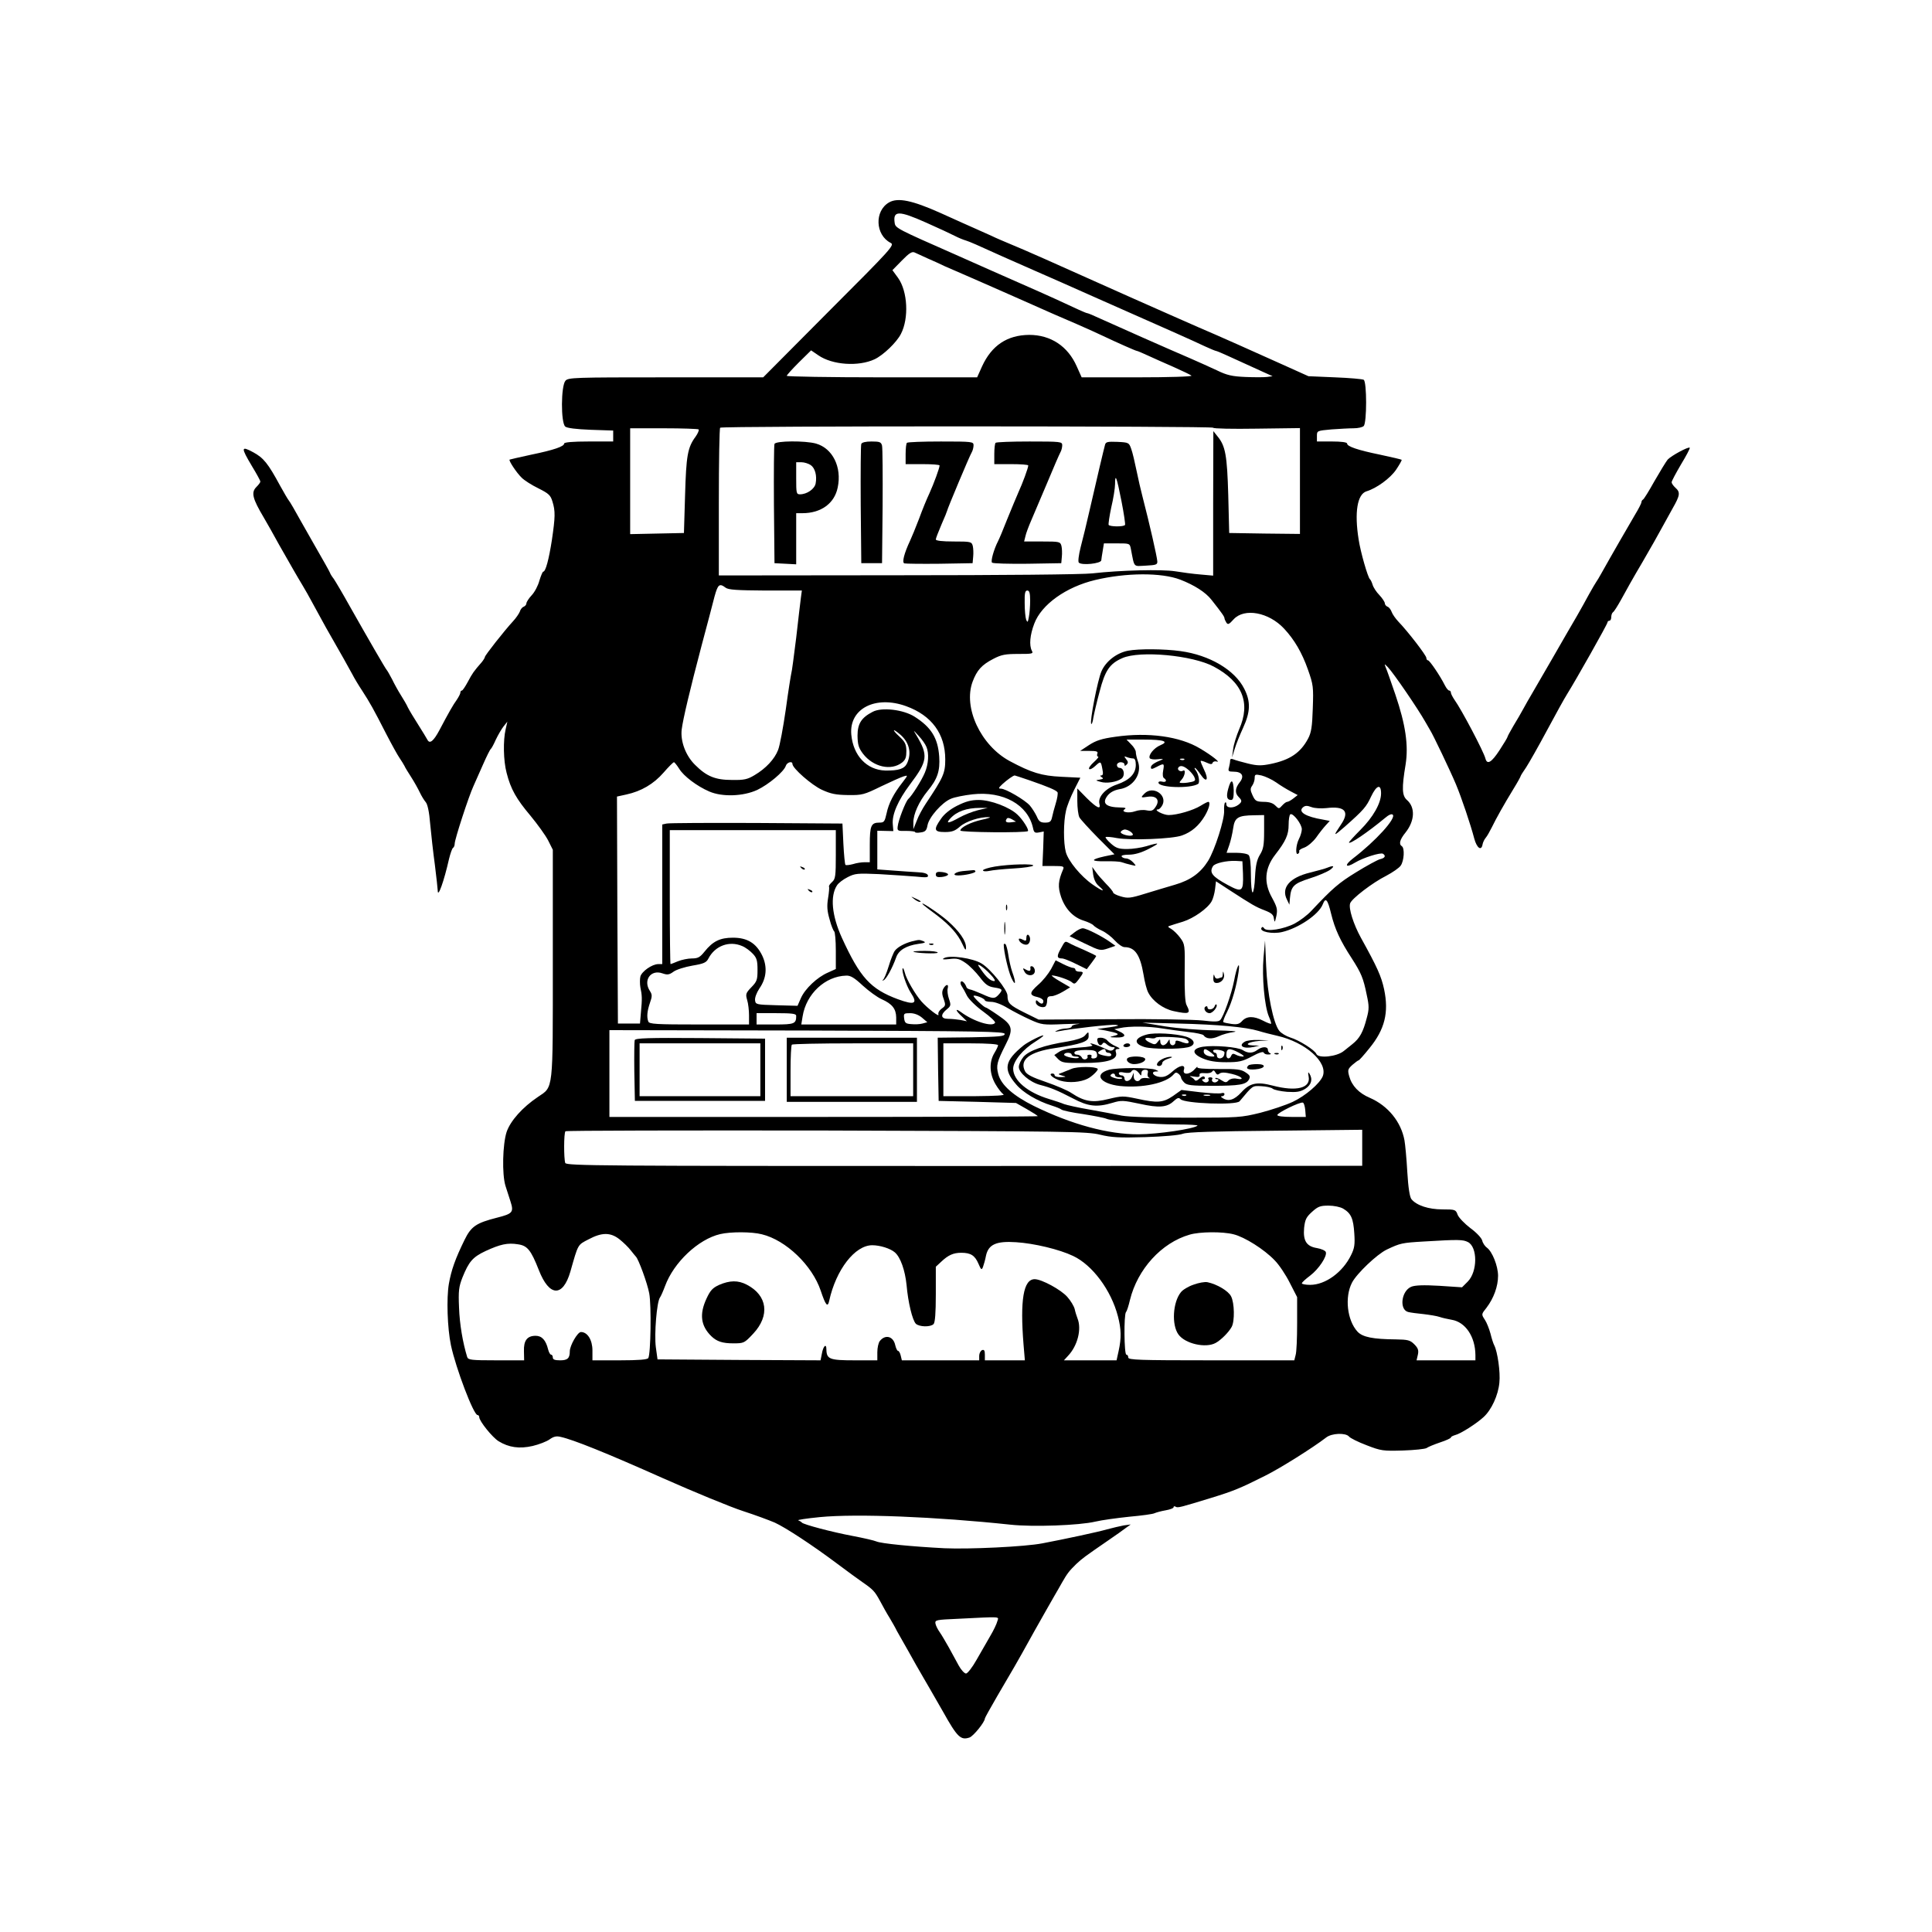 <?xml version="1.0" standalone="no"?>
<!DOCTYPE svg PUBLIC "-//W3C//DTD SVG 20010904//EN"
 "http://www.w3.org/TR/2001/REC-SVG-20010904/DTD/svg10.dtd">
<svg version="1.0" xmlns="http://www.w3.org/2000/svg"
 width="1024pt" height="1024pt" viewBox="0 0 1024 1024"
 preserveAspectRatio="xMidYMid meet">
<g transform="translate(0,1024) scale(0.1,-0.1)"
fill="#000000" stroke="none">
<path d="M4712 9167 c-78 -45 -73 -172 8 -214 23 -11 10 -26 -326 -362 l-349
-351 -516 0 c-487 0 -517 -1 -532 -18 -24 -27 -25 -223 -1 -243 10 -8 57 -14
135 -17 l119 -4 0 -29 0 -29 -130 0 c-84 0 -130 -4 -130 -11 0 -15 -53 -34
-175 -59 -60 -13 -112 -25 -114 -26 -6 -5 37 -70 64 -96 14 -14 53 -39 88 -56
56 -28 65 -37 75 -70 16 -51 15 -82 -3 -205 -16 -102 -33 -167 -46 -167 -3 0
-12 -21 -20 -47 -7 -27 -25 -61 -41 -78 -15 -16 -28 -36 -28 -43 0 -7 -7 -15
-15 -18 -8 -3 -17 -15 -20 -26 -4 -10 -20 -34 -36 -51 -47 -51 -149 -181 -149
-189 0 -4 -8 -17 -17 -28 -42 -48 -49 -58 -73 -103 -14 -26 -28 -47 -32 -47
-5 0 -8 -5 -8 -11 0 -6 -9 -23 -19 -38 -19 -26 -43 -68 -92 -161 -31 -58 -51
-74 -63 -52 -5 9 -27 46 -50 82 -23 36 -47 76 -54 90 -6 14 -23 43 -37 65 -14
22 -35 60 -47 85 -13 25 -26 47 -29 50 -6 6 -97 163 -197 340 -35 63 -73 127
-83 142 -11 14 -19 28 -19 30 0 3 -40 74 -89 159 -48 85 -97 170 -107 189 -11
19 -22 37 -25 40 -3 3 -23 37 -44 75 -65 120 -88 148 -143 178 -65 35 -66 26
-7 -73 25 -41 45 -78 45 -82 0 -5 -9 -17 -21 -29 -29 -29 -21 -61 39 -162 26
-45 51 -89 55 -97 7 -14 26 -47 102 -180 14 -25 37 -63 50 -85 13 -22 35 -60
48 -85 14 -25 37 -67 52 -95 15 -27 32 -59 39 -70 54 -94 111 -195 124 -220 8
-16 31 -55 51 -85 42 -65 59 -95 128 -230 29 -56 61 -114 71 -128 10 -15 22
-34 26 -42 3 -8 20 -35 36 -60 16 -25 36 -61 45 -80 9 -19 23 -42 31 -51 10
-11 19 -52 24 -116 5 -54 16 -152 25 -218 8 -66 15 -127 15 -135 0 -43 33 48
60 168 7 28 16 55 21 58 5 3 9 13 9 23 0 22 74 250 100 306 10 22 33 74 51
115 18 41 36 77 40 80 4 3 16 25 27 50 12 25 30 56 41 70 l20 25 -9 -40 c-14
-60 -12 -167 5 -231 22 -87 52 -139 127 -228 37 -45 79 -103 93 -130 l25 -50
0 -604 c0 -683 4 -650 -79 -706 -82 -55 -146 -127 -166 -186 -21 -65 -25 -223
-6 -285 7 -22 19 -60 27 -84 18 -56 11 -64 -72 -85 -110 -28 -137 -46 -172
-118 -49 -100 -70 -159 -83 -233 -13 -76 -8 -234 11 -325 26 -122 120 -370
141 -370 5 0 9 -5 9 -11 0 -21 70 -108 103 -128 54 -33 110 -41 180 -25 34 8
75 24 90 35 21 15 36 19 59 13 65 -14 242 -85 540 -218 169 -75 361 -154 426
-175 65 -21 140 -49 168 -61 57 -26 198 -118 334 -220 52 -39 111 -82 130 -95
59 -41 66 -49 94 -100 15 -28 37 -68 51 -90 13 -22 31 -53 39 -70 9 -16 24
-43 34 -60 9 -16 40 -70 67 -119 28 -48 59 -103 70 -121 11 -19 44 -76 73
-127 76 -136 94 -153 141 -137 21 8 81 82 81 101 0 3 30 57 66 119 37 63 77
132 90 154 13 22 61 107 106 189 46 81 93 165 105 185 12 20 31 54 43 75 27
47 37 60 75 97 31 29 43 38 168 124 40 27 83 58 96 68 l24 17 -37 -5 c-20 -4
-60 -13 -89 -21 -48 -14 -221 -51 -342 -74 -92 -18 -389 -32 -520 -26 -174 9
-335 25 -360 36 -11 5 -67 18 -125 29 -112 21 -262 61 -270 71 -3 4 -12 9 -19
12 -8 2 43 10 114 17 195 19 616 2 1010 -40 120 -13 365 -4 450 16 33 8 114
19 180 26 66 6 127 14 135 19 9 4 35 11 58 15 23 4 42 11 42 16 0 6 5 7 11 3
12 -7 22 -4 189 47 117 36 154 51 285 117 79 39 254 149 324 203 29 23 103 26
121 5 6 -8 48 -29 93 -46 77 -30 88 -31 193 -28 61 2 117 8 125 13 8 6 40 19
72 30 31 10 57 22 57 26 0 4 10 9 23 13 27 6 112 60 150 95 42 38 78 116 84
183 6 55 -10 164 -27 197 -5 9 -14 37 -20 62 -7 26 -20 59 -30 74 -19 29 -19
29 9 64 38 50 61 113 61 169 0 52 -31 129 -59 149 -10 7 -22 24 -25 38 -4 14
-30 42 -63 66 -30 23 -61 55 -67 70 -10 28 -13 29 -81 29 -73 0 -137 21 -164
54 -9 11 -17 60 -22 144 -4 71 -11 146 -15 168 -18 98 -87 183 -183 225 -59
25 -96 64 -110 115 -9 33 -7 38 17 60 15 13 30 24 33 24 3 0 29 29 57 64 82
100 104 190 78 313 -15 69 -36 116 -123 273 -39 71 -66 155 -57 182 8 25 119
110 191 146 34 18 69 42 77 54 18 25 22 93 6 103 -17 11 -11 35 20 73 49 62
52 133 7 172 -26 23 -28 62 -7 188 16 101 0 211 -54 370 -24 70 -47 136 -52
146 -7 19 -7 19 12 0 32 -34 159 -220 198 -289 9 -16 21 -37 26 -45 15 -23
108 -218 136 -285 30 -71 80 -220 98 -290 14 -51 38 -67 44 -30 2 11 10 27 17
35 7 8 21 33 32 55 24 49 63 119 115 204 21 34 38 65 38 68 0 2 13 23 29 46
15 23 65 111 110 195 45 84 93 171 107 193 47 75 214 371 214 380 0 5 5 9 10
9 6 0 10 9 10 19 0 11 4 22 9 26 6 3 25 34 44 68 18 34 68 123 112 197 43 74
89 155 102 180 14 25 40 72 58 105 40 70 42 86 15 110 -11 10 -20 23 -20 29 0
6 23 49 50 95 28 46 49 86 46 88 -7 7 -99 -43 -117 -63 -9 -11 -40 -62 -70
-114 -29 -52 -56 -96 -61 -98 -4 -2 -8 -8 -8 -14 0 -5 -15 -35 -34 -66 -30
-51 -126 -217 -179 -312 -10 -19 -23 -39 -27 -45 -4 -5 -21 -35 -38 -65 -16
-30 -45 -82 -64 -115 -20 -33 -77 -133 -129 -223 -52 -89 -103 -177 -113 -195
-11 -18 -29 -50 -41 -72 -12 -22 -36 -64 -54 -93 -17 -29 -31 -55 -31 -58 0
-3 -19 -35 -42 -70 -43 -66 -66 -79 -75 -44 -9 36 -127 260 -164 311 -10 15
-19 32 -19 38 0 6 -4 11 -9 11 -5 0 -15 12 -23 28 -26 52 -81 132 -89 132 -5
0 -9 6 -9 13 0 13 -97 139 -148 192 -16 17 -32 40 -36 52 -4 11 -13 24 -21 27
-8 3 -15 11 -15 18 0 7 -13 27 -29 44 -16 16 -32 41 -36 55 -4 13 -10 26 -14
29 -11 9 -50 144 -60 211 -23 144 -7 240 42 255 53 16 126 69 157 115 18 27
31 50 29 52 -2 2 -53 14 -114 27 -122 25 -175 44 -175 59 0 7 -31 11 -80 11
l-80 0 0 29 c0 28 1 28 77 35 42 3 95 6 118 6 22 0 46 5 53 12 17 17 17 234 0
245 -7 4 -76 10 -153 13 l-140 6 -140 63 c-160 72 -334 150 -440 195 -85 37
-188 83 -360 159 -444 199 -564 252 -630 279 -38 16 -88 37 -110 48 -22 10
-60 27 -85 38 -25 11 -108 48 -185 83 -150 67 -226 83 -273 56z m199 -108 c63
-28 130 -59 149 -69 19 -10 46 -21 60 -25 22 -7 54 -21 195 -85 22 -10 99 -44
170 -75 72 -31 211 -93 310 -137 470 -208 500 -221 592 -264 28 -13 55 -24 58
-24 3 0 30 -11 58 -24 99 -45 162 -74 202 -92 l40 -18 -30 -4 c-16 -2 -68 -2
-115 0 -69 3 -97 9 -150 35 -36 17 -99 45 -140 63 -117 50 -408 179 -478 211
-34 16 -65 29 -69 29 -4 0 -25 9 -47 19 -68 32 -164 76 -301 136 -71 31 -148
65 -170 75 -22 10 -103 46 -180 80 -309 136 -319 141 -323 168 -10 67 21 67
169 1z m4 -188 c28 -12 68 -30 90 -41 22 -10 74 -32 115 -50 41 -18 156 -68
255 -112 221 -98 218 -97 335 -147 52 -23 113 -50 135 -61 76 -36 175 -80 181
-80 3 0 29 -11 57 -24 29 -13 90 -41 137 -61 47 -21 89 -41 95 -46 5 -5 -117
-9 -287 -9 l-295 0 -26 58 c-47 107 -138 167 -252 167 -117 -1 -199 -56 -250
-167 l-26 -58 -505 0 c-277 0 -504 4 -504 8 0 4 29 36 64 71 l65 64 38 -26
c75 -52 214 -61 299 -21 46 22 116 89 139 134 43 83 36 225 -15 297 l-30 41
50 51 c38 39 54 49 67 43 10 -5 41 -18 68 -31z m1515 -898 c0 -5 103 -7 230
-5 l230 3 0 -281 0 -280 -187 2 -188 3 -5 200 c-6 212 -15 261 -56 311 l-23
29 -1 -383 0 -383 -67 6 c-38 3 -98 11 -134 17 -70 11 -290 6 -439 -11 -49 -6
-488 -10 -1032 -10 l-948 -1 0 388 c0 214 3 392 7 395 9 10 2613 9 2613 0z
m-2727 -9 c3 -4 -4 -21 -16 -38 -43 -58 -50 -102 -56 -311 l-6 -200 -142 -3
-143 -3 0 281 0 280 178 0 c98 0 181 -3 185 -6z m2552 -796 c75 -29 135 -67
166 -107 57 -72 69 -90 69 -98 0 -4 5 -15 10 -23 8 -12 14 -10 39 18 57 61
186 37 267 -50 55 -59 95 -128 126 -216 29 -82 30 -93 26 -207 -3 -97 -8 -128
-25 -160 -40 -75 -96 -113 -198 -134 -49 -10 -71 -10 -120 2 -33 8 -68 18 -77
22 -12 5 -18 3 -18 -6 0 -8 -3 -24 -6 -36 -6 -20 -3 -23 24 -23 45 0 59 -23
33 -56 -25 -31 -27 -57 -6 -78 19 -19 19 -26 -2 -42 -26 -19 -63 -18 -63 3 0
9 -3 13 -7 9 -4 -4 -6 -23 -5 -43 3 -44 -49 -208 -85 -266 -40 -64 -93 -102
-175 -126 -40 -12 -112 -33 -160 -48 -77 -24 -91 -25 -128 -14 -22 6 -40 16
-40 20 0 5 -17 26 -38 47 -21 22 -46 50 -55 64 l-18 25 5 -40 c4 -26 14 -48
31 -62 38 -33 19 -28 -34 9 -62 43 -129 124 -142 172 -13 49 -13 159 1 219 5
25 25 74 43 110 l33 65 -101 5 c-105 5 -159 22 -273 83 -154 83 -248 284 -197
421 23 61 48 89 110 121 42 22 63 26 132 26 75 0 81 1 72 17 -15 29 -10 84 13
144 38 101 168 194 323 231 164 39 350 40 450 2z m-2409 -43 c15 -11 58 -14
212 -15 l192 0 -5 -37 c-3 -21 -14 -117 -25 -213 -12 -96 -23 -181 -26 -189
-2 -8 -16 -93 -29 -190 -14 -97 -32 -194 -41 -216 -19 -49 -65 -98 -124 -133
-38 -23 -56 -27 -120 -26 -89 0 -135 19 -196 80 -50 49 -78 125 -71 187 7 56
43 208 106 447 29 107 59 223 68 258 18 65 26 72 59 47z m1614 -69 c0 -29 -3
-68 -7 -87 -5 -28 -7 -30 -14 -14 -4 11 -8 50 -8 88 -1 53 2 67 14 67 11 0 15
-13 15 -54z m-657 -559 c135 -49 207 -147 207 -282 0 -74 -10 -95 -104 -236
-16 -24 -38 -64 -47 -89 l-18 -45 0 35 c-1 44 30 112 75 167 53 64 67 107 62
183 -7 98 -42 155 -130 211 -59 38 -175 52 -223 26 -60 -31 -80 -63 -80 -127
1 -48 6 -64 29 -95 55 -71 150 -92 208 -46 18 15 22 28 22 62 -1 36 -8 48 -38
76 -40 37 -36 45 5 10 48 -41 62 -97 37 -152 -14 -30 -44 -40 -116 -39 -98 3
-170 79 -180 191 -12 137 128 209 291 150z m107 -215 c15 -35 11 -92 -8 -137
-17 -41 -68 -122 -88 -140 -14 -13 -53 -113 -56 -145 -3 -24 0 -25 45 -24 26
0 47 -3 47 -6 0 -4 13 -5 30 -2 24 3 31 10 36 38 8 43 76 120 123 140 20 9 72
19 116 24 162 18 293 -55 320 -178 5 -25 10 -28 32 -24 l25 5 -3 -92 -4 -91
59 0 c52 0 57 -2 51 -17 -27 -63 -29 -93 -11 -147 22 -64 65 -109 121 -126 22
-7 45 -18 50 -24 6 -7 26 -20 46 -29 20 -9 51 -33 68 -52 17 -19 40 -35 51
-35 55 0 83 -40 101 -146 6 -38 17 -81 25 -95 23 -45 79 -86 134 -98 84 -18
93 -14 69 32 -8 14 -11 74 -10 172 2 147 1 151 -24 185 -14 19 -36 40 -48 47
-17 9 -19 13 -7 16 8 3 40 13 70 22 57 18 131 70 152 108 7 12 15 41 18 64 l5
42 72 -47 c120 -78 139 -89 186 -107 36 -14 47 -23 49 -44 4 -23 5 -21 13 14
7 35 4 47 -23 97 -45 80 -39 156 17 228 56 72 71 106 71 158 0 28 4 53 9 56
14 9 61 -52 61 -79 0 -12 -7 -36 -15 -51 -17 -33 -20 -89 -5 -79 6 4 8 10 6
14 -3 4 10 13 28 19 18 7 45 30 62 53 16 23 39 52 51 65 l21 23 -36 7 c-91 15
-134 41 -106 65 12 10 22 10 46 1 16 -6 51 -8 78 -5 99 12 125 -18 77 -88 -42
-63 -41 -64 19 -12 103 91 116 107 141 161 29 61 53 69 53 17 0 -52 -42 -126
-110 -194 -33 -33 -60 -63 -60 -66 0 -14 101 55 189 128 22 19 37 25 43 19 19
-19 -91 -140 -211 -232 -48 -37 -40 -53 11 -22 43 26 135 55 148 47 17 -11 11
-23 -16 -29 -14 -4 -71 -35 -126 -69 -93 -57 -125 -85 -237 -204 -21 -23 -61
-53 -89 -68 -58 -30 -150 -45 -162 -25 -5 8 -10 9 -14 2 -12 -20 57 -34 109
-22 87 20 195 93 216 147 15 39 26 26 44 -49 20 -82 48 -143 110 -238 50 -78
61 -104 79 -193 13 -59 13 -76 0 -123 -19 -74 -37 -107 -76 -138 -18 -14 -39
-31 -45 -36 -37 -31 -136 -41 -146 -16 -8 20 -91 73 -138 87 -22 7 -49 23 -59
36 -31 40 -63 195 -69 342 l-6 136 -8 -90 c-9 -102 5 -257 28 -312 9 -20 14
-38 12 -39 -2 -2 -21 5 -42 16 -50 26 -87 25 -111 -1 -15 -17 -27 -20 -57 -16
-21 3 -41 7 -43 10 -3 3 6 27 20 54 26 52 50 136 61 213 9 65 -10 29 -24 -48
-14 -71 -56 -191 -74 -209 -9 -9 -33 -9 -92 -2 -44 5 -258 9 -475 7 l-395 -2
-77 38 c-76 38 -88 49 -88 89 0 30 -89 141 -137 170 -47 29 -168 46 -199 29
-13 -7 -6 -9 29 -5 40 5 53 1 85 -21 21 -14 54 -48 75 -75 30 -40 45 -50 77
-55 45 -7 47 -11 23 -38 -21 -23 -30 -23 -89 4 -27 12 -56 23 -64 24 -8 2 -16
7 -17 11 -8 22 -23 37 -30 30 -4 -4 -2 -16 5 -25 6 -9 19 -32 28 -51 10 -18
47 -55 86 -83 37 -27 66 -54 62 -59 -14 -24 -114 7 -181 57 -32 23 -29 8 5
-23 l27 -26 -34 7 c-18 3 -48 6 -66 6 -39 0 -42 22 -6 51 21 17 22 22 11 54
-7 20 -10 45 -7 56 7 25 -9 24 -23 -1 -8 -15 -8 -30 2 -55 11 -33 10 -36 -11
-51 -13 -10 -20 -22 -17 -31 7 -17 -58 33 -90 69 -32 36 -81 120 -88 152 -4
15 -9 27 -11 24 -9 -9 18 -92 42 -129 39 -59 22 -68 -68 -35 -145 54 -200 114
-297 326 -53 117 -63 220 -26 277 8 13 33 32 57 44 39 20 52 21 167 16 69 -4
156 -10 194 -13 57 -6 68 -5 64 7 -3 9 -22 15 -54 16 -27 2 -86 5 -131 9 l-83
6 0 102 0 103 43 -1 42 -1 -3 36 c-5 52 28 127 91 211 95 126 98 154 33 263
-17 28 -17 28 13 -5 18 -19 36 -45 41 -58z m-1310 -117 c24 -39 94 -92 159
-120 69 -30 180 -26 254 8 61 29 142 97 152 128 6 19 35 27 35 10 0 -23 102
-112 156 -137 48 -22 74 -27 139 -28 75 -1 85 2 175 46 52 25 106 49 119 53
24 7 24 7 -5 -31 -48 -61 -74 -112 -85 -165 -10 -44 -13 -49 -38 -49 -44 0
-51 -16 -51 -117 l0 -93 -28 0 c-15 0 -43 -4 -61 -10 -19 -5 -37 -7 -40 -4 -3
2 -8 53 -11 112 l-5 107 -455 3 c-250 1 -465 0 -477 -3 l-23 -5 0 -370 0 -370
-21 0 c-33 0 -88 -39 -95 -66 -3 -13 -3 -39 0 -57 9 -42 10 -60 3 -132 l-5
-60 -59 0 -58 0 -3 602 -2 601 50 11 c78 17 144 55 197 116 26 30 51 55 55 55
3 0 16 -16 28 -35z m3164 -72 c22 -16 57 -37 78 -48 l36 -19 -23 -18 c-13 -10
-27 -18 -33 -18 -5 0 -17 -9 -26 -19 -17 -19 -18 -19 -37 0 -13 13 -33 19 -61
19 -39 1 -45 4 -59 34 -13 28 -13 37 -2 52 7 10 13 28 13 40 0 20 3 21 36 14
20 -5 55 -21 78 -37z m-1307 11 c101 -35 140 -52 148 -63 3 -6 -1 -32 -9 -58
-8 -26 -17 -60 -20 -75 -5 -23 -12 -28 -37 -28 -24 0 -33 6 -44 33 -8 17 -25
44 -37 58 -27 30 -128 89 -153 89 -15 0 -13 4 8 24 24 22 56 45 65 46 2 0 38
-12 79 -26z m1243 -271 c0 -73 -4 -94 -22 -123 -16 -26 -23 -56 -26 -117 -2
-46 -8 -83 -13 -83 -5 0 -9 42 -9 93 0 59 -4 97 -12 105 -7 7 -36 12 -65 12
l-52 0 14 40 c8 23 17 63 21 90 8 57 25 68 112 69 l52 1 0 -87z m-2270 -121
c0 -116 -2 -131 -20 -147 -11 -10 -18 -20 -16 -24 2 -3 0 -31 -5 -61 -7 -42
-5 -69 8 -113 8 -32 20 -60 24 -63 5 -3 9 -49 9 -103 l0 -97 -42 -19 c-56 -24
-121 -85 -143 -135 l-18 -41 -111 3 c-108 3 -111 4 -114 26 -2 14 8 40 23 63
38 54 43 115 15 174 -32 66 -79 95 -155 95 -69 0 -107 -19 -151 -74 -24 -30
-35 -36 -67 -36 -21 0 -54 -7 -74 -15 -19 -8 -37 -15 -39 -15 -2 0 -4 160 -4
355 l0 355 440 0 440 0 0 -128z m2158 -102 c3 -96 -4 -102 -80 -61 -83 45
-100 66 -79 100 10 16 71 30 121 28 l35 -2 3 -65z m-2655 -384 c18 -7 43 -26
57 -41 21 -22 25 -37 25 -85 0 -53 -3 -62 -32 -92 -30 -31 -32 -37 -23 -68 6
-19 10 -56 10 -82 l0 -48 -264 0 c-231 0 -265 2 -270 16 -9 24 -6 55 9 99 12
34 12 43 0 62 -38 57 4 116 66 94 26 -9 36 -8 59 9 15 11 60 25 100 32 60 10
74 16 85 38 35 67 110 95 178 66z m1316 -150 c21 -22 29 -36 20 -36 -19 1 -40
19 -68 59 -21 29 -21 32 -5 23 10 -6 35 -26 53 -46z m-676 -60 c32 -29 77 -62
100 -72 56 -25 76 -51 77 -96 l0 -38 -251 0 -252 0 7 43 c19 119 119 213 231
216 23 1 43 -11 88 -53z m647 -78 c0 -4 15 -8 33 -8 20 0 55 -13 88 -33 30
-18 83 -45 118 -61 62 -28 70 -29 180 -24 64 2 99 3 79 1 -21 -2 -38 -8 -38
-14 0 -5 -12 -9 -27 -10 -16 0 -37 -5 -48 -10 -17 -8 -17 -9 5 -5 77 15 276
37 303 34 24 -3 15 -6 -33 -13 l-65 -9 45 -8 c69 -14 79 -20 45 -28 -28 -7
-27 -8 13 -9 48 -1 55 14 15 32 l-27 12 30 6 c48 11 154 10 224 -2 36 -6 98
-14 139 -19 40 -4 76 -12 80 -17 13 -20 44 -22 79 -6 20 10 57 20 82 23 27 4
-14 7 -100 9 -84 1 -195 10 -265 21 l-120 20 190 -5 c213 -5 358 -19 425 -39
25 -8 70 -19 100 -26 149 -34 269 -140 241 -214 -16 -39 -91 -104 -159 -136
-36 -17 -114 -43 -172 -58 -102 -25 -114 -26 -390 -26 -177 0 -308 4 -345 11
-33 7 -109 21 -170 32 -60 10 -121 24 -135 29 -14 6 -50 18 -80 27 -115 35
-190 99 -190 161 0 40 52 103 119 144 22 14 41 28 41 31 0 8 -81 -33 -105 -52
-101 -82 -109 -126 -39 -207 36 -43 112 -88 189 -112 22 -7 45 -16 51 -21 6
-5 57 -16 115 -24 57 -9 113 -20 124 -25 29 -13 246 -30 376 -30 62 0 110 -3
106 -6 -16 -17 -212 -46 -312 -46 -161 -1 -355 52 -555 150 -109 54 -174 111
-189 169 -12 45 -7 65 38 154 44 86 39 105 -39 158 -33 23 -62 41 -65 41 -9 0
-65 53 -65 61 0 4 14 2 30 -4 17 -6 30 -15 30 -19z m-1000 -82 c0 -42 -9 -46
-111 -46 l-99 0 0 30 0 30 105 0 c84 0 105 -3 105 -14z m667 -10 l28 -24 -26
-7 c-14 -4 -41 -5 -60 -3 -29 2 -34 7 -37 31 -3 25 -1 27 32 27 22 0 45 -9 63
-24z m438 -86 c0 -13 -28 -15 -178 -18 l-177 -2 2 -168 3 -167 205 -5 205 -6
58 -33 c31 -18 57 -34 57 -37 0 -2 -511 -4 -1135 -4 l-1135 0 0 230 0 230
1048 -2 c923 -3 1047 -5 1047 -18z m-35 -60 c0 -5 -9 -24 -20 -42 -28 -47 -26
-109 6 -164 14 -24 33 -48 42 -54 12 -6 -38 -9 -150 -10 l-168 0 0 140 0 140
145 0 c88 0 145 -4 145 -10z m1628 -343 l3 -37 -75 0 c-46 0 -76 4 -76 10 0
12 119 70 135 66 6 -1 11 -19 13 -39z m-1088 -131 c62 -15 103 -17 240 -13 94
3 180 10 200 18 25 9 161 13 493 16 l457 5 0 -96 0 -95 -2109 -1 c-1924 0
-2109 1 -2115 16 -8 22 -8 159 1 168 4 4 626 5 1383 4 1285 -4 1380 -5 1450
-22z m1289 -392 c42 -25 54 -52 59 -131 4 -59 1 -79 -17 -115 -44 -91 -136
-158 -217 -158 -24 0 -44 4 -44 8 0 5 20 23 44 41 46 35 91 103 83 125 -3 8
-24 17 -47 21 -56 9 -74 39 -68 107 5 44 11 57 42 85 31 28 43 33 87 33 29 0
63 -7 78 -16z m-3081 -136 c128 -31 267 -165 312 -299 26 -78 37 -91 45 -53
36 164 136 294 228 294 41 0 96 -17 120 -38 30 -26 54 -95 62 -173 8 -93 31
-186 49 -205 18 -17 77 -19 94 -2 8 8 12 58 12 158 l0 146 28 26 c38 36 65 48
107 48 50 0 72 -14 91 -58 14 -33 17 -35 24 -17 4 11 12 38 16 60 13 59 54 78
159 71 96 -6 230 -38 303 -73 102 -48 201 -181 237 -319 18 -69 19 -115 4
-184 l-11 -50 -139 0 -140 0 21 23 c51 53 74 142 51 199 -5 13 -12 35 -15 50
-4 15 -21 44 -39 64 -33 38 -136 94 -173 94 -60 0 -78 -111 -59 -347 l7 -83
-106 0 -106 0 0 30 c0 22 -4 28 -15 24 -8 -4 -15 -17 -15 -30 l0 -24 -205 0
-205 0 -6 25 c-3 14 -10 25 -14 25 -5 0 -11 14 -15 30 -10 48 -53 59 -82 22
-7 -9 -13 -35 -13 -59 l0 -43 -121 0 c-132 0 -148 6 -149 58 0 34 -17 18 -24
-23 l-7 -35 -432 2 -432 3 -9 65 c-9 68 5 241 22 263 5 7 17 34 27 61 46 125
176 248 292 275 55 13 167 13 221 -1z m2500 0 c58 -14 163 -80 218 -138 23
-23 59 -77 80 -119 l39 -76 0 -140 c0 -77 -3 -152 -8 -167 l-7 -28 -440 0
c-384 0 -440 2 -440 15 0 8 -4 15 -10 15 -12 0 -14 212 -2 226 5 5 14 34 21
64 40 163 167 303 316 346 53 16 175 17 233 2z m-3254 -27 c20 -16 47 -42 59
-58 12 -15 24 -30 27 -33 14 -13 61 -141 71 -195 12 -63 8 -322 -5 -343 -5 -8
-49 -12 -152 -12 l-144 0 0 52 c0 56 -26 98 -61 98 -18 0 -59 -72 -59 -102 0
-37 -12 -48 -51 -48 -28 0 -39 4 -39 15 0 8 -4 15 -9 15 -5 0 -12 12 -16 28
-12 49 -33 72 -66 72 -45 0 -64 -25 -62 -82 l1 -48 -148 0 c-133 0 -149 2
-154 18 -23 75 -40 173 -43 261 -4 90 -1 111 18 160 34 84 54 108 122 140 78
36 117 45 172 36 50 -7 69 -30 111 -137 55 -141 127 -145 167 -8 42 148 38
141 96 171 71 38 117 38 165 0z m4496 -14 c52 -26 52 -157 -1 -210 l-30 -30
-120 8 c-85 5 -129 3 -149 -5 -53 -22 -65 -122 -16 -134 12 -3 49 -8 81 -11
33 -4 71 -10 85 -15 14 -5 42 -11 64 -15 73 -12 125 -89 126 -187 l0 -28 -156
0 -156 0 7 30 c5 23 1 35 -19 55 -22 22 -34 25 -98 26 -121 1 -176 12 -203 41
-55 60 -69 183 -29 260 25 48 132 150 184 175 72 34 79 36 200 43 182 11 204
10 230 -3z m-2494 -2010 c-3 -13 -20 -49 -38 -79 -18 -31 -51 -88 -73 -127
-22 -39 -47 -71 -55 -71 -8 0 -26 19 -39 43 -12 23 -37 67 -53 97 -17 30 -38
66 -48 80 -10 14 -20 34 -22 45 -3 19 4 20 117 25 241 12 218 13 211 -13z"/>
<path d="M4105 7887 c-3 -7 -4 -152 -3 -322 l3 -310 58 -3 57 -3 0 136 0 135
33 0 c99 0 170 52 187 136 23 108 -27 208 -115 233 -57 16 -214 15 -220 -2z
m192 -112 c23 -16 34 -56 26 -98 -6 -29 -46 -57 -83 -57 -19 0 -20 6 -20 85
l0 85 28 0 c15 0 37 -7 49 -15z"/>
<path d="M4565 7887 c-3 -7 -4 -152 -3 -322 l3 -310 55 0 55 0 3 300 c1 165 0
310 -3 323 -5 19 -12 22 -56 22 -31 0 -51 -5 -54 -13z"/>
<path d="M4807 7893 c-4 -3 -7 -30 -7 -60 l0 -53 90 0 c50 0 90 -3 90 -7 0
-13 -30 -95 -54 -148 -13 -27 -38 -88 -55 -135 -18 -47 -39 -98 -47 -115 -32
-68 -44 -116 -31 -121 7 -2 91 -3 187 -2 l175 3 3 34 c2 19 1 44 -2 57 -6 23
-10 24 -101 24 -62 0 -95 4 -95 11 0 6 14 41 30 79 17 38 30 71 30 73 0 7 118
289 130 309 6 10 10 27 10 38 0 19 -6 20 -173 20 -96 0 -177 -3 -180 -7z"/>
<path d="M5277 7893 c-4 -3 -7 -30 -7 -60 l0 -53 90 0 c50 0 90 -3 90 -7 0
-13 -30 -94 -52 -142 -11 -25 -38 -90 -60 -144 -21 -54 -43 -106 -48 -115 -22
-43 -40 -106 -32 -114 5 -5 89 -7 188 -6 l179 3 3 34 c2 19 1 44 -2 57 -6 23
-10 24 -102 24 l-96 0 7 28 c3 15 17 52 30 82 13 30 51 120 85 200 33 80 65
153 70 162 6 10 10 27 10 38 0 19 -6 20 -173 20 -96 0 -177 -3 -180 -7z"/>
<path d="M5857 7883 c-6 -21 -44 -182 -82 -348 -15 -66 -36 -153 -47 -194 -11
-44 -15 -78 -10 -83 16 -16 117 -5 119 12 1 8 4 32 8 53 l6 37 69 0 c68 0 68
0 74 -30 20 -102 11 -91 79 -88 55 3 62 5 61 23 -2 27 -41 198 -79 345 -8 30
-22 91 -31 135 -9 44 -21 96 -28 115 -12 34 -13 35 -73 38 -52 2 -62 0 -66
-15z m87 -299 c13 -66 21 -122 19 -126 -6 -11 -81 -10 -87 0 -2 4 4 46 14 93
11 46 20 102 20 123 0 61 9 38 34 -90z"/>
<path d="M5978 6791 c-60 -12 -117 -56 -140 -109 -20 -45 -64 -270 -54 -279 3
-3 8 12 11 33 4 22 18 83 33 138 29 113 54 149 121 178 93 41 372 15 484 -45
152 -81 197 -192 135 -332 -14 -33 -29 -80 -32 -105 l-6 -45 14 45 c7 25 28
76 45 113 39 85 40 139 6 206 -50 100 -184 179 -338 200 -86 12 -221 13 -279
2z"/>
<path d="M5912 6335 c-73 -10 -103 -20 -140 -44 l-47 -31 49 0 c39 0 47 -3 42
-15 -3 -8 -1 -15 4 -15 6 0 -4 -13 -22 -29 -18 -16 -30 -33 -25 -37 4 -4 18 3
32 16 29 27 30 26 38 -17 5 -23 3 -33 -6 -33 -8 0 -7 -3 2 -9 11 -7 9 -10 -10
-13 -24 -4 -24 -4 4 -12 32 -10 86 -1 111 17 21 16 14 57 -10 57 -8 0 -14 7
-14 15 0 8 9 15 20 15 11 0 20 -5 20 -12 0 -9 3 -9 12 0 8 8 8 15 -3 28 -12
16 -12 17 4 11 10 -4 25 -7 33 -7 9 0 14 -11 14 -34 0 -47 -33 -81 -100 -104
-60 -20 -102 -66 -93 -102 9 -33 -13 -23 -67 30 l-50 51 0 -66 c0 -37 5 -75
11 -87 6 -11 50 -59 98 -108 l88 -88 -53 -11 c-76 -17 -74 -27 4 -26 37 1 76
-1 87 -5 11 -4 33 -10 50 -14 29 -7 29 -7 11 13 -11 12 -27 21 -37 21 -10 0
-21 5 -24 10 -4 6 11 10 38 10 30 0 65 10 104 30 65 33 62 37 -11 15 -27 -8
-73 -15 -102 -15 -45 0 -59 5 -86 29 -18 16 -31 32 -28 34 3 3 30 1 60 -5 72
-13 294 -5 345 14 51 18 90 52 121 104 23 39 31 74 18 74 -4 0 -22 -9 -41 -21
-39 -24 -124 -49 -169 -49 -28 0 -84 29 -56 30 7 0 17 11 24 25 24 54 -53 102
-96 59 -22 -22 -20 -23 17 -17 46 7 66 -17 43 -52 -14 -22 -22 -25 -49 -20
-18 4 -45 1 -61 -5 -33 -12 -78 -4 -55 11 10 6 3 9 -21 9 -79 1 -102 22 -69
64 14 17 35 28 62 33 74 11 122 83 98 148 -6 17 -11 39 -11 49 0 9 -11 28 -25
41 l-24 25 92 0 c106 0 135 -10 87 -30 -34 -14 -65 -53 -56 -69 4 -5 23 -8 44
-5 20 2 30 2 22 -2 -41 -16 -60 -29 -60 -41 0 -11 5 -11 30 2 40 21 42 20 35
-19 -4 -20 -2 -36 4 -40 18 -12 12 -24 -9 -19 -11 3 -20 1 -20 -5 0 -27 168
-33 210 -7 11 7 3 53 -13 73 -5 6 -7 12 -4 12 4 0 17 -16 31 -36 32 -47 44
-26 17 28 -11 23 -19 43 -17 45 2 2 16 -2 31 -9 22 -10 29 -10 32 -1 3 7 12 9
21 7 26 -9 -25 32 -88 69 -106 64 -274 87 -448 62z m365 -121 c-3 -3 -12 -4
-19 -1 -8 3 -5 6 6 6 11 1 17 -2 13 -5z m19 -52 c12 -9 27 -27 33 -38 9 -19 7
-23 -12 -28 -12 -3 -33 -6 -46 -6 -23 0 -23 1 -8 18 18 20 23 57 7 47 -13 -8
-32 4 -25 16 9 14 27 11 51 -9z m-296 -350 c-16 -6 -60 7 -60 17 0 5 8 11 18
14 19 4 60 -25 42 -31z"/>
<path d="M6510 6060 c-12 -43 -7 -60 15 -60 11 0 14 13 14 50 -2 60 -14 65
-29 10z"/>
<path d="M5074 5970 c-38 -19 -69 -44 -86 -69 -41 -58 -38 -71 20 -71 38 0 54
6 80 29 32 28 105 52 155 50 12 0 -6 -7 -40 -14 -58 -13 -112 -40 -113 -57 0
-10 348 -13 358 -3 7 7 -27 61 -55 87 -42 40 -142 78 -206 78 -40 0 -69 -8
-113 -30z m110 -24 c-28 -7 -72 -24 -99 -39 -57 -32 -75 -34 -49 -6 34 38 86
57 159 57 l40 0 -51 -12z m178 -64 c-27 -4 -37 2 -27 17 4 8 13 7 28 -1 l22
-13 -23 -3z"/>
<path d="M5273 5647 c-35 -6 -63 -15 -63 -20 0 -5 14 -7 33 -3 17 4 76 10 130
13 54 3 100 10 103 15 7 11 -124 8 -203 -5z"/>
<path d="M7035 5641 c-11 -5 -53 -16 -92 -26 -107 -26 -154 -80 -122 -143 l13
-27 3 35 c6 64 20 77 107 105 45 14 92 35 106 45 26 20 20 25 -15 11z"/>
<path d="M5103 5623 c-41 -4 -62 -23 -25 -23 37 0 92 13 92 21 0 5 -6 8 -12 7
-7 -1 -32 -3 -55 -5z"/>
<path d="M4960 5605 c0 -12 8 -16 33 -13 17 2 32 8 32 13 0 6 -15 11 -32 13
-25 3 -33 -1 -33 -13z"/>
<path d="M4844 5476 c11 -9 24 -16 30 -16 12 0 7 5 -24 19 -24 11 -24 11 -6
-3z"/>
<path d="M4895 5443 c6 -5 36 -29 68 -52 71 -54 114 -102 138 -155 15 -33 19
-36 19 -17 0 34 -34 84 -96 139 -43 39 -164 119 -129 85z"/>
<path d="M5332 5430 c0 -14 2 -19 5 -12 2 6 2 18 0 25 -3 6 -5 1 -5 -13z"/>
<path d="M5323 5320 c0 -30 2 -43 4 -27 2 15 2 39 0 55 -2 15 -4 2 -4 -28z"/>
<path d="M5696 5299 l-27 -21 81 -39 c79 -38 82 -39 122 -26 l40 14 -28 20
c-45 32 -127 73 -145 73 -9 0 -28 -9 -43 -21z"/>
<path d="M5440 5270 c0 -18 -3 -19 -20 -10 -11 6 -20 7 -20 2 0 -16 29 -34 45
-28 17 6 20 41 5 51 -5 3 -10 -3 -10 -15z"/>
<path d="M4835 5251 c-39 -10 -77 -30 -92 -50 -7 -9 -22 -46 -33 -83 -11 -36
-25 -69 -30 -71 -6 -3 -5 -4 2 -3 13 2 47 63 68 122 13 38 54 62 116 71 37 5
43 8 29 14 -23 9 -22 9 -60 0z"/>
<path d="M5622 5211 c-22 -39 -21 -51 7 -51 9 0 42 -13 74 -29 l57 -28 25 33
c14 18 25 35 25 37 0 2 -28 16 -62 31 -35 15 -71 31 -80 37 -24 12 -22 14 -46
-30z"/>
<path d="M4928 5233 c7 -3 16 -2 19 1 4 3 -2 6 -13 5 -11 0 -14 -3 -6 -6z"/>
<path d="M5320 5233 c0 -36 24 -139 40 -175 23 -50 27 -29 5 31 -8 23 -17 64
-21 92 -4 27 -11 52 -15 55 -5 3 -9 2 -9 -3z"/>
<path d="M4841 5196 c10 -8 129 -13 129 -5 0 5 -30 9 -67 9 -36 0 -64 -2 -62
-4z"/>
<path d="M5571 5104 c-14 -25 -44 -63 -69 -84 -47 -42 -48 -55 -2 -65 17 -4
30 -13 30 -21 0 -17 -12 -18 -28 -2 -9 9 -12 8 -12 -4 0 -18 33 -33 50 -23 5
3 10 17 10 31 0 18 5 24 23 24 12 0 39 11 61 24 l38 23 -53 31 c-30 17 -49 32
-44 32 23 0 91 -23 106 -36 13 -12 18 -10 37 16 27 36 27 40 2 40 -11 0 -20 5
-20 10 0 6 -6 10 -13 10 -7 0 -30 9 -52 20 -22 11 -39 20 -40 20 0 0 -11 -21
-24 -46z"/>
<path d="M5461 5113 c3 -20 -2 -23 -22 -13 -19 11 -20 10 -9 -10 14 -27 55
-24 55 4 0 11 -6 21 -13 24 -7 2 -12 0 -11 -5z"/>
<path d="M6481 5078 c0 -10 -3 -18 -5 -18 -2 0 -11 -3 -19 -6 -10 -3 -17 2
-20 13 -3 12 -5 9 -6 -9 -1 -21 4 -28 18 -28 24 0 44 24 38 47 -4 17 -5 17 -6
1z"/>
<path d="M6437 4905 c-7 -17 -37 -21 -37 -4 0 5 -4 8 -10 4 -15 -9 0 -35 21
-35 17 0 46 36 36 46 -2 3 -7 -2 -10 -11z"/>
<path d="M4247 5639 c7 -7 15 -10 18 -7 3 3 -2 9 -12 12 -14 6 -15 5 -6 -5z"/>
<path d="M4287 5519 c7 -7 15 -10 18 -7 3 3 -2 9 -12 12 -14 6 -15 5 -6 -5z"/>
<path d="M5749 4750 c-11 -11 -44 -22 -90 -30 -126 -20 -205 -48 -234 -81 -14
-17 -25 -41 -25 -54 0 -31 59 -81 112 -95 58 -15 90 -28 175 -72 81 -43 127
-48 210 -23 46 14 57 13 142 -5 104 -23 146 -20 182 14 20 18 27 20 36 10 22
-23 294 -33 313 -11 72 86 67 82 115 80 25 -1 53 -7 60 -13 8 -7 43 -14 77
-17 51 -3 69 0 96 16 33 21 41 51 22 81 -7 11 -8 6 -4 -16 12 -61 -64 -81
-190 -48 -84 22 -122 14 -167 -36 -37 -40 -68 -50 -99 -30 -10 6 -11 10 -2 10
6 0 12 5 12 11 0 6 -7 8 -16 5 -8 -3 -59 -1 -113 5 l-99 12 -45 -32 c-53 -36
-83 -38 -192 -14 -72 15 -79 15 -150 -2 -83 -21 -127 -14 -195 31 -20 14 -81
40 -136 59 -74 25 -102 40 -111 57 -31 61 23 103 159 123 140 21 178 35 178
62 0 27 0 27 -21 3z m538 -316 c-3 -3 -12 -4 -19 -1 -8 3 -5 6 6 6 11 1 17 -2
13 -5z m126 -1 c-7 -2 -21 -2 -30 0 -10 3 -4 5 12 5 17 0 24 -2 18 -5z"/>
<path d="M6079 4757 c-68 -18 -73 -49 -11 -67 40 -11 178 -12 227 -1 46 10 41
42 -10 57 -55 16 -165 22 -206 11z m202 -22 c19 -6 27 -25 10 -25 -5 0 -21 4
-35 10 -21 7 -26 6 -26 -5 0 -8 -7 -15 -15 -15 -8 0 -15 8 -15 18 -1 16 -1 16
-11 0 -5 -10 -17 -18 -24 -18 -8 0 -15 8 -15 18 -1 16 -1 16 -14 0 -11 -15
-17 -16 -39 -5 -34 15 -35 31 -2 25 14 -3 28 -2 30 2 5 8 126 4 156 -5z"/>
<path d="M5817 4720 c6 -22 18 -26 28 -10 4 6 12 4 21 -5 9 -8 23 -15 32 -15
12 0 13 -3 4 -12 -8 -8 -18 -9 -34 -1 -62 29 -109 43 -80 24 9 -5 -17 -10 -66
-13 -54 -3 -89 -11 -107 -22 l-27 -18 21 -22 c20 -19 32 -21 134 -20 127 0
183 18 172 55 -5 14 -2 19 12 19 12 1 8 5 -12 14 -17 7 -36 20 -44 29 -7 10
-24 17 -36 17 -18 0 -22 -4 -18 -20z m-4 -62 c6 -20 -1 -28 -20 -28 -8 0 -11
5 -8 10 3 6 -1 10 -10 10 -9 0 -14 -4 -11 -9 3 -5 -1 -12 -9 -15 -9 -3 -18 1
-21 9 -4 8 -15 15 -25 15 -11 0 -16 5 -14 13 3 7 25 12 60 12 42 0 55 -4 58
-17z m47 12 c0 -5 7 -10 15 -10 8 0 15 -5 15 -11 0 -8 -11 -9 -32 -5 -39 8
-47 15 -28 26 20 13 30 12 30 0z m-180 -20 c0 -5 10 -10 22 -10 12 0 19 -3 15
-6 -9 -9 -77 5 -77 16 0 6 9 10 20 10 11 0 20 -4 20 -10z"/>
<path d="M6598 4719 c-38 -22 -7 -40 47 -28 l30 7 -34 1 c-51 2 -26 19 34 24
l50 3 -55 2 c-30 1 -63 -3 -72 -9z"/>
<path d="M5955 4700 c-3 -5 3 -10 14 -10 12 0 21 5 21 10 0 6 -6 10 -14 10 -8
0 -18 -4 -21 -10z"/>
<path d="M6375 4692 c-59 -10 -59 -37 0 -62 33 -14 69 -20 124 -20 68 0 86 4
137 31 36 20 60 27 62 20 2 -6 13 -11 25 -10 12 0 16 3 10 6 -7 2 -13 11 -13
19 0 18 -31 18 -56 -1 -24 -18 -49 -19 -77 -1 -26 17 -154 27 -212 18z m45
-32 c19 -15 21 -20 8 -20 -27 0 -48 11 -48 26 0 19 10 17 40 -6z m69 5 c2 -2
1 -11 -2 -20 -8 -19 -37 -20 -37 0 0 8 -4 15 -10 15 -5 0 -10 5 -10 11 0 10
48 5 59 -6z m78 -5 c23 -12 31 -20 20 -20 -10 0 -27 4 -37 10 -13 7 -19 6 -24
-5 -8 -21 -26 -19 -26 3 0 37 15 40 67 12z"/>
<path d="M6791 4684 c0 -11 3 -14 6 -6 3 7 2 16 -1 19 -3 4 -6 -2 -5 -13z"/>
<path d="M6758 4653 c7 -3 16 -2 19 1 4 3 -2 6 -13 5 -11 0 -14 -3 -6 -6z"/>
<path d="M5974 4629 c-7 -12 13 -29 36 -29 31 0 60 13 60 26 0 17 -85 20 -96
3z"/>
<path d="M6161 4627 c-29 -14 -39 -37 -17 -37 9 0 16 7 16 15 0 8 15 19 33 24
20 6 24 9 12 10 -11 0 -31 -5 -44 -12z"/>
<path d="M6617 4593 c-17 -16 -4 -24 35 -21 55 4 64 28 11 28 -22 0 -43 -3
-46 -7z"/>
<path d="M5680 4575 c-19 -8 -44 -18 -55 -22 -19 -6 -18 -7 5 -14 23 -6 23 -7
-7 -8 -18 -1 -33 4 -33 9 0 6 -5 10 -11 10 -27 0 2 -26 42 -38 45 -13 107 -8
144 11 23 11 59 47 53 52 -13 13 -107 13 -138 0z"/>
<path d="M6212 4559 c-25 -22 -41 -29 -65 -27 -33 3 -51 28 -20 29 16 0 16 1
-2 9 -28 12 -203 12 -247 0 -82 -23 -48 -74 58 -86 119 -12 246 15 285 62 9
11 15 11 25 3 8 -6 14 -16 14 -21 0 -5 8 -17 17 -26 14 -14 38 -17 147 -17
145 0 181 6 196 34 8 15 5 22 -18 37 -23 16 -46 19 -144 18 -80 0 -115 3 -112
10 3 6 -3 1 -14 -11 -26 -30 -66 -32 -57 -3 10 31 -24 25 -63 -11z m-176 -6
c13 -17 13 -17 14 0 0 10 8 17 19 17 14 0 18 -5 14 -19 -3 -11 1 -21 9 -24 7
-2 1 -3 -14 -1 -15 2 -30 -1 -33 -6 -12 -19 -35 -10 -36 13 l0 22 -9 -22 c-10
-26 -40 -31 -40 -8 0 8 -7 15 -15 15 -8 0 -15 5 -15 11 0 7 11 8 29 4 17 -3
32 -2 36 4 9 16 26 13 41 -6z m428 -3 c10 7 28 7 65 -2 52 -12 74 -35 24 -25
-16 3 -32 -1 -41 -9 -12 -13 -17 -13 -39 1 -14 9 -27 14 -31 11 -3 -3 1 -6 8
-6 10 0 11 -3 3 -11 -13 -13 -36 -3 -28 12 4 5 -1 9 -10 9 -9 0 -14 -4 -10 -9
8 -15 -15 -25 -28 -12 -8 8 -8 11 2 11 7 0 9 5 6 11 -5 7 -14 4 -27 -7 -12
-12 -22 -15 -26 -8 -4 6 -14 14 -22 17 -8 4 0 4 18 1 24 -4 32 -2 30 8 -2 9 6
12 29 10 17 -2 34 2 38 9 6 8 10 7 17 -5 7 -13 13 -14 22 -6z m-554 -10 c0 -5
10 -10 22 -10 12 0 19 -3 15 -6 -9 -9 -68 7 -61 17 7 12 24 12 24 -1z"/>
<path d="M3364 4727 c-2 -7 -3 -82 -2 -167 l3 -155 345 0 345 0 0 165 0 165
-343 3 c-274 2 -344 0 -348 -11z m666 -157 l0 -140 -320 0 -320 0 0 140 0 140
320 0 320 0 0 -140z"/>
<path d="M4170 4570 l0 -170 345 0 345 0 0 170 0 170 -345 0 -345 0 0 -170z
m670 0 l0 -140 -325 0 -325 0 0 133 c0 74 3 137 7 140 3 4 150 7 325 7 l318 0
0 -140z"/>
<path d="M3812 3430 c-35 -16 -47 -29 -67 -72 -39 -83 -31 -145 25 -200 29
-28 59 -38 116 -38 57 0 59 1 106 51 90 96 76 203 -34 260 -46 24 -90 23 -146
-1z"/>
<path d="M6326 3431 c-27 -9 -57 -27 -67 -40 -43 -53 -50 -173 -13 -224 35
-49 144 -74 197 -45 28 15 70 57 85 85 17 30 15 128 -3 162 -14 29 -76 65
-125 75 -14 3 -47 -3 -74 -13z"/>
</g>
</svg>
